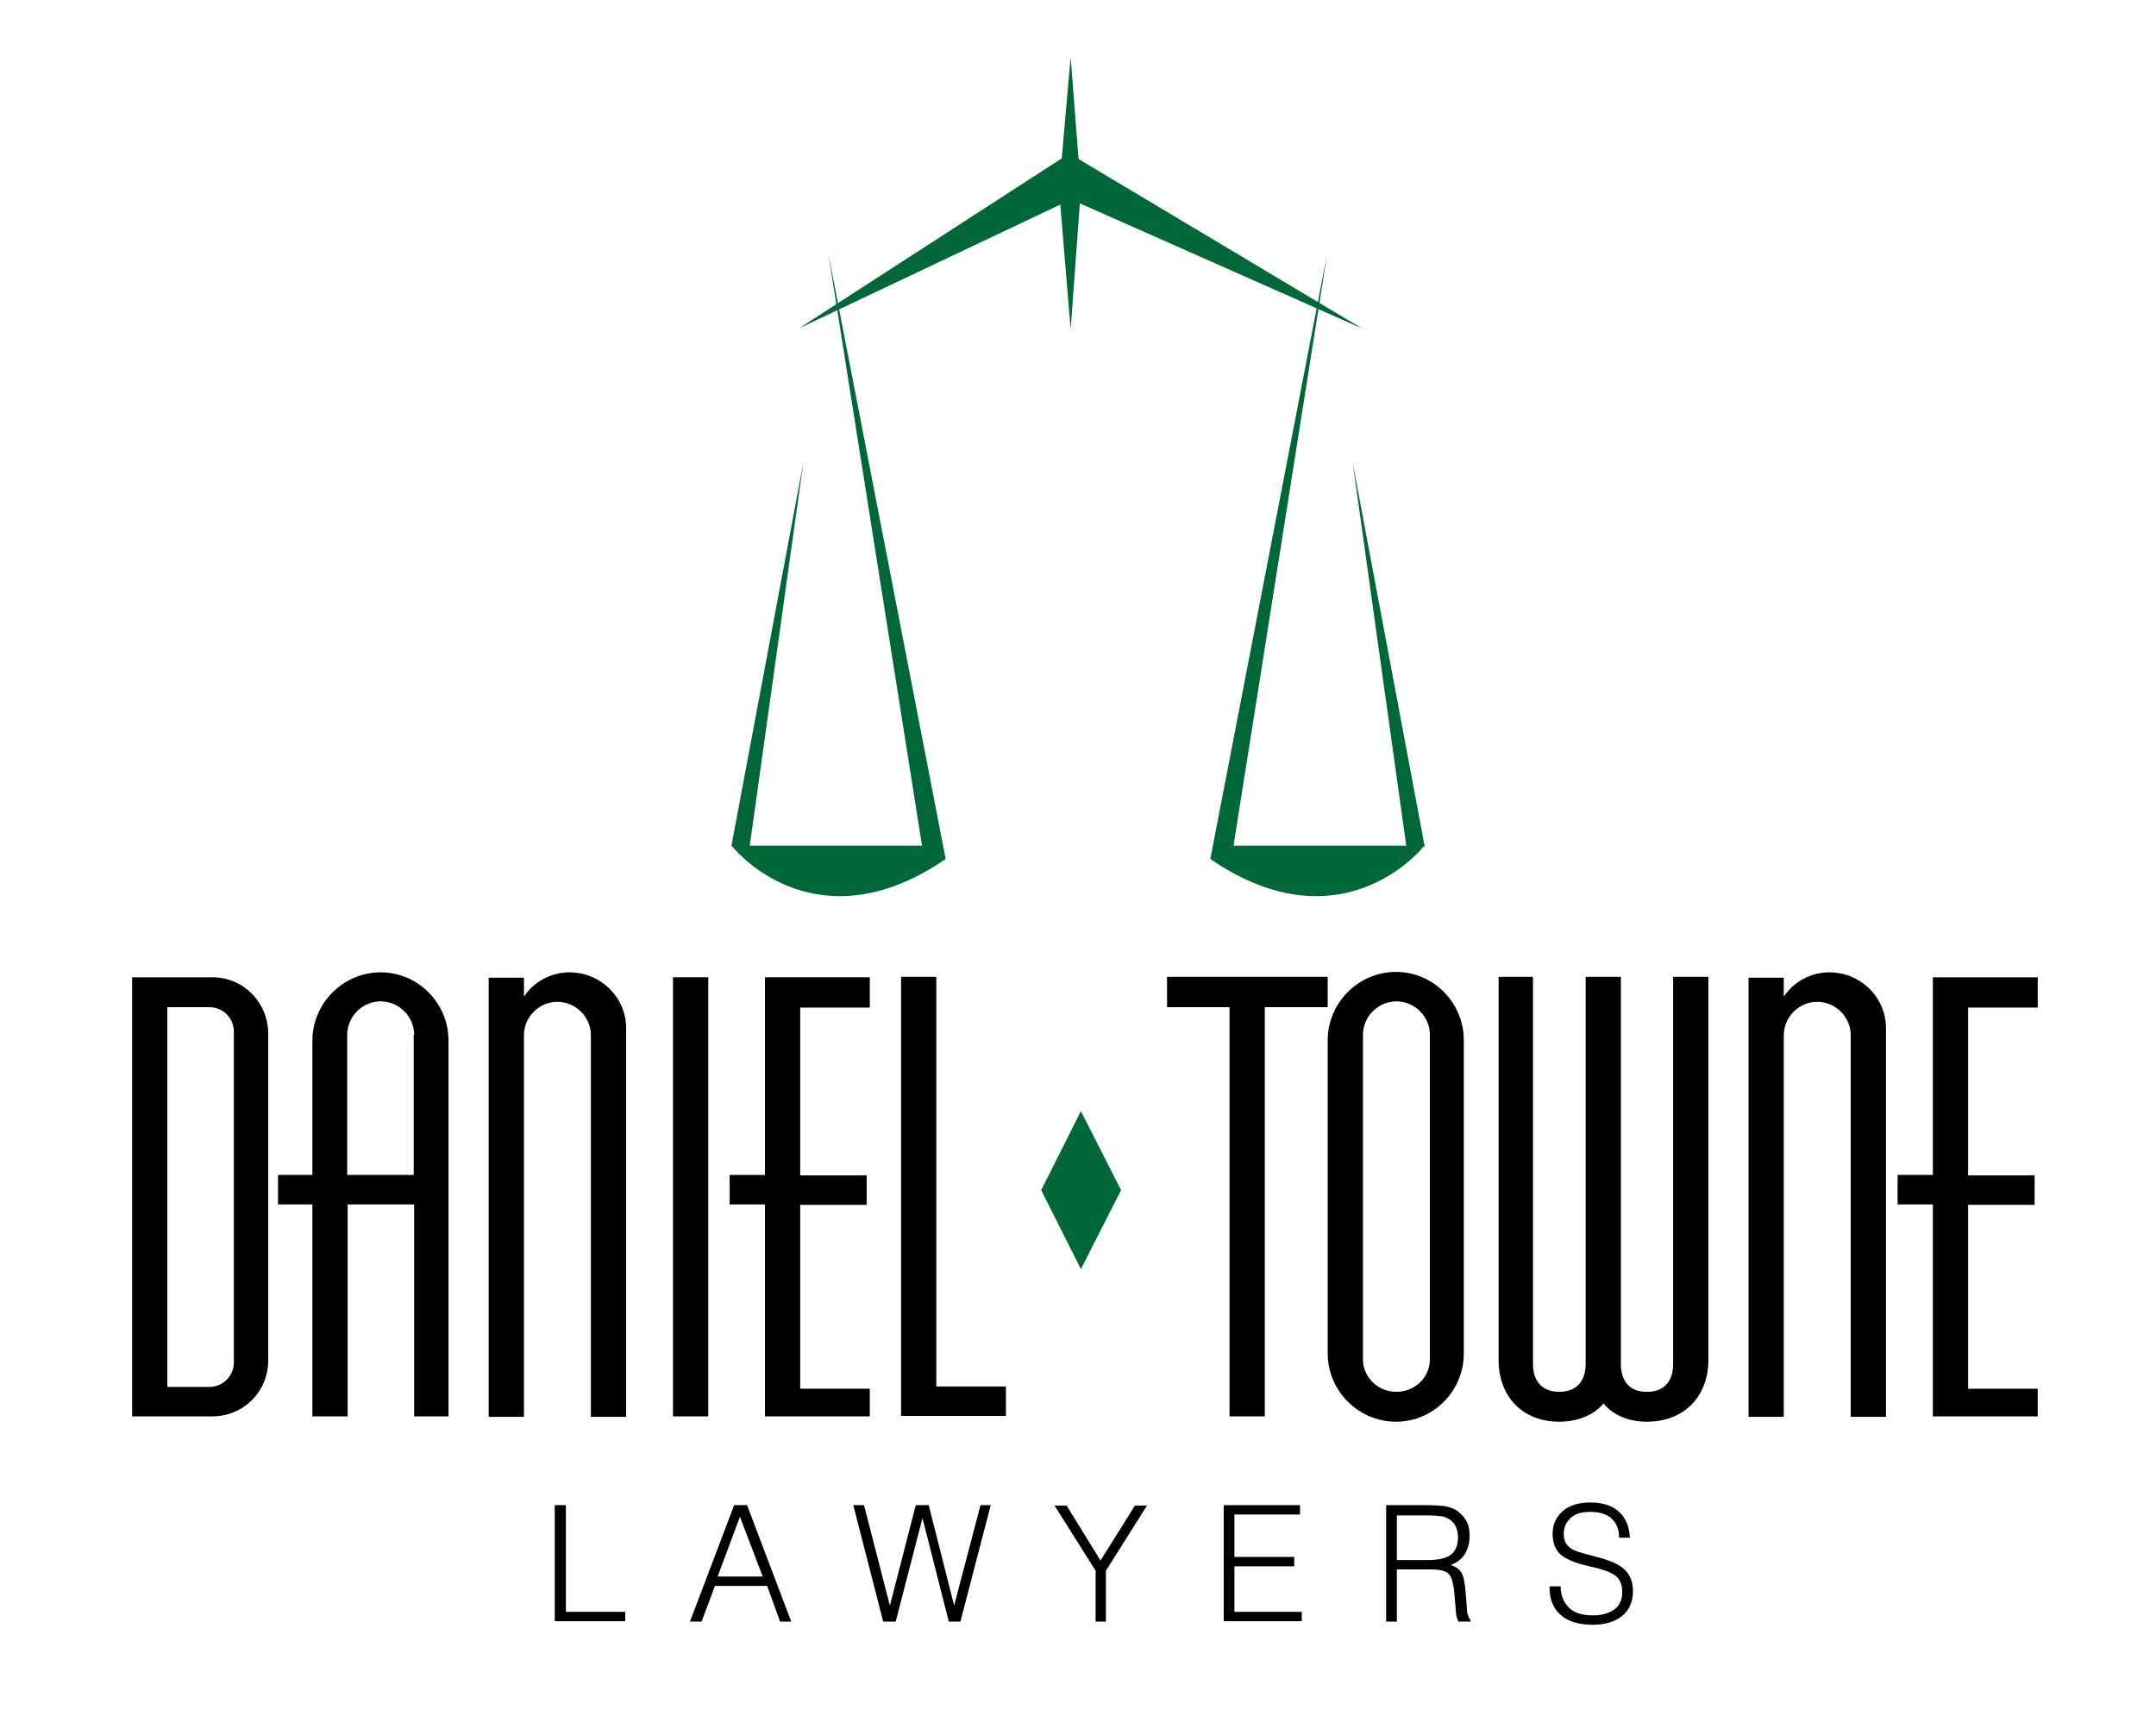<?xml version="1.0" encoding="utf-8"?>
<!-- Generator: Adobe Illustrator 19.1.0, SVG Export Plug-In . SVG Version: 6.00 Build 0)  -->
<!DOCTYPE svg PUBLIC "-//W3C//DTD SVG 1.1//EN" "http://www.w3.org/Graphics/SVG/1.1/DTD/svg11.dtd">
<svg version="1.1" id="Layer_1" xmlns="http://www.w3.org/2000/svg" xmlns:xlink="http://www.w3.org/1999/xlink" x="0px" y="0px"
	 viewBox="0 0 483.1 384.6" style="enable-background:new 0 0 483.1 384.6;" xml:space="preserve">
<style type="text/css">
	.st0{fill:#006838;}
</style>
<g>
	<g>
		<path d="M60.1,304.9c0,7-5.6,12.5-12.5,12.5h-18v-98.4h18c6.9,0,12.5,5.6,12.5,12.7V304.9z M52.4,231.2c0-3.1-2.5-5.5-5.5-5.5
			h-9.4v85.1h9.4c3,0,5.5-2.4,5.5-5.5V231.2z"/>
		<path d="M100.5,317.4h-7.7v-47.5H77.9v47.5H70v-47.5h-7.7v-6.6H70v-30.1c0-8.4,6.9-15.3,15.3-15.3c8.4,0,15.2,6.9,15.2,15.3V317.4
			z M92.8,231.9c0-4.1-3.4-7.5-7.5-7.5s-7.5,3.4-7.5,7.5v31.4h14.9V231.9z"/>
		<path d="M117.5,223.2c2.2-3.2,5.9-5.3,10.1-5.3c7,0,12.7,5.6,12.7,12.5v87.1h-7.9v-85.5c0-4.1-3.4-7.5-7.5-7.5s-7.5,3.4-7.5,7.5
			v85.5h-7.9v-98.4h7.9V223.2z"/>
		<path d="M150.8,317.4v-98.4h7.9v98.4H150.8z"/>
		<path d="M179.3,311.2h15.6v6.2h-23.5v-47.5h-7.9v-6.6h7.9v-44.3h23.5v6.8h-15.6v37.6h14.9v6.6h-14.9V311.2z"/>
		<path d="M209.8,218.9v91.8h15.6v6.6h-23.5v-98.4H209.8z"/>
		<path d="M275.6,225.7h-14.1v-6.8h36v6.8h-14.1v91.7h-7.9V225.7z"/>
		<path d="M297.5,233.1c0-8.4,6.9-15.3,15.3-15.3c8.4,0,15.2,6.9,15.2,15.3v70.2c0,8.4-6.8,15.3-15.2,15.3
			c-8.4,0-15.3-6.9-15.3-15.3V233.1z M305.4,304.6c0,4.1,3.4,7.3,7.5,7.3c4.1,0,7.5-3.2,7.5-7.3v-72.7c0-4.1-3.4-7.5-7.5-7.5
			c-4.1,0-7.5,3.4-7.5,7.5V304.6z"/>
		<path d="M349.4,318.6c-8.4,0-13.6-5.8-13.6-13.8v-85.9h7.7v86.8c0,3.5,1.8,6.2,5.9,6.2c4.1,0,5.9-2.7,5.9-6.2v-86.8h7.9v86.8
			c0,3.5,1.7,6.2,5.8,6.2c4.2,0,5.9-2.7,5.9-6.2v-86.8h7.9v85.9c0,8-5.3,13.8-13.8,13.8c-4.1,0-7.6-1.5-9.7-4.1
			C357.2,317.1,353.5,318.6,349.4,318.6z"/>
		<path d="M399.8,223.2c2.2-3.2,5.9-5.3,10.1-5.3c7,0,12.7,5.6,12.7,12.5v87.1h-7.9v-85.5c0-4.1-3.4-7.5-7.5-7.5
			c-4.1,0-7.5,3.4-7.5,7.5v85.5h-7.9v-98.4h7.9V223.2z"/>
		<path d="M441,311.2h15.6v6.2h-23.5v-47.5h-7.9v-6.6h7.9v-44.3h23.5v6.8H441v37.6h14.9v6.6H441V311.2z"/>
	</g>
	<g>
		<path d="M124.3,363.4v-26.1h2.5v23.9h13.3v2.1H124.3z"/>
		<path d="M154.6,363.4l9.9-26.1h2.9l9.9,26.1h-2.5l-2.9-8h-11.7l-3,8H154.6z M160.8,353.3h10.1l-5.1-13.4L160.8,353.3z"/>
		<path d="M197.9,363.4l-6.7-26.1h2.4l5.8,22.5l5.8-22.5h2.9l5.7,22.5l5.9-22.5h2.3l-6.8,26.1h-2.6l-5.9-23.2l-6,23.2H197.9z"/>
		<path d="M245.5,363.4v-11.4l-9.2-14.6h2.7l7.6,12.3l7.7-12.3h2.7l-9.2,14.6v11.4H245.5z"/>
		<path d="M274.2,363.4v-26.1h17.1v2.1h-14.7v9.5H290v2.1h-13.4v10.2h15.1v2.1H274.2z"/>
		<path d="M310.6,363.4v-26.1h8.7c2,0,3.5,0.1,4.4,0.2c0.9,0.2,1.7,0.4,2.4,0.8c1,0.6,1.8,1.4,2.4,2.4c0.6,1,0.8,2.2,0.8,3.5
			c0,1.6-0.4,3-1.1,4.1c-0.7,1.1-1.8,1.9-3.1,2.4c1.1,0.4,1.8,0.9,2.3,1.6c0.5,0.7,0.8,2.2,1,4.4l0.3,3.9c0,0.6,0.1,1.1,0.3,1.5
			c0.1,0.4,0.3,0.7,0.5,0.9v0.4h-2.7c-0.1-0.3-0.3-0.6-0.4-1.1c-0.1-0.4-0.2-1-0.2-1.6l-0.3-3.4c-0.2-2.4-0.6-3.9-1.3-4.6
			c-0.7-0.7-2-1-4.1-1H313v11.7H310.6z M313,349.6h6.9c2.4,0,4.2-0.4,5.2-1.2c1.1-0.8,1.6-2.2,1.6-4c0-0.8-0.2-1.6-0.5-2.3
			c-0.3-0.7-0.8-1.2-1.4-1.6c-0.5-0.3-1.1-0.6-1.7-0.7c-0.7-0.1-1.8-0.2-3.3-0.2h-1H313V349.6z"/>
		<path d="M347.3,355.5h2.4c0,2.1,0.7,3.6,1.9,4.8s3.1,1.7,5.4,1.7c2,0,3.6-0.5,4.8-1.4c1.2-0.9,1.7-2.2,1.7-3.8
			c0-1.5-0.4-2.6-1.2-3.4s-2.4-1.5-4.9-2.1l-2.5-0.6c-2.7-0.7-4.5-1.6-5.5-2.6c-1-1.1-1.5-2.5-1.5-4.4c0-2.1,0.8-3.8,2.3-5.1
			s3.6-1.9,6.2-1.9c2.7,0,4.9,0.7,6.4,2.1c1.5,1.4,2.3,3.3,2.4,5.8h-2.4c0-1.9-0.6-3.3-1.7-4.3c-1.1-1-2.7-1.5-4.7-1.5
			c-1.9,0-3.4,0.4-4.4,1.3c-1,0.9-1.6,2.1-1.6,3.6c0,1.2,0.3,2.1,1,2.8c0.7,0.7,1.8,1.2,3.4,1.6l3,0.8c3,0.8,5.1,1.7,6.3,2.9
			c1.2,1.2,1.8,2.7,1.8,4.8c0,2.3-0.8,4.2-2.4,5.5c-1.6,1.3-3.8,2-6.6,2c-3.1,0-5.5-0.7-7.2-2.2c-1.7-1.5-2.5-3.5-2.5-6.3V355.5z"/>
	</g>
	<polygon class="st0" points="239.9,12.8 237.3,42.4 239.9,73.8 242.2,42.4 	"/>
	<polygon class="st0" points="179,73.6 240,44.7 305.2,73.6 239.6,34.4 	"/>
	<path class="st0" d="M211.9,192.5L185.6,56.8l21,132.7H168l12-85.8l-16.1,85.8h0c0,0,0,0,0,0l0,0.2h0.2
		C166.1,192.2,184,211.6,211.9,192.5z"/>
	<path class="st0" d="M271.2,192.5l26.2-135.7l-21,132.7h38.7l-12-85.8l16.1,85.8h0c0,0,0,0,0,0l0,0.2H319
		C317,192.2,299.1,211.6,271.2,192.5z"/>
	<polygon class="st0" points="251.2,266.7 242.2,284.4 233.3,266.7 242.2,249 	"/>
</g>
</svg>
